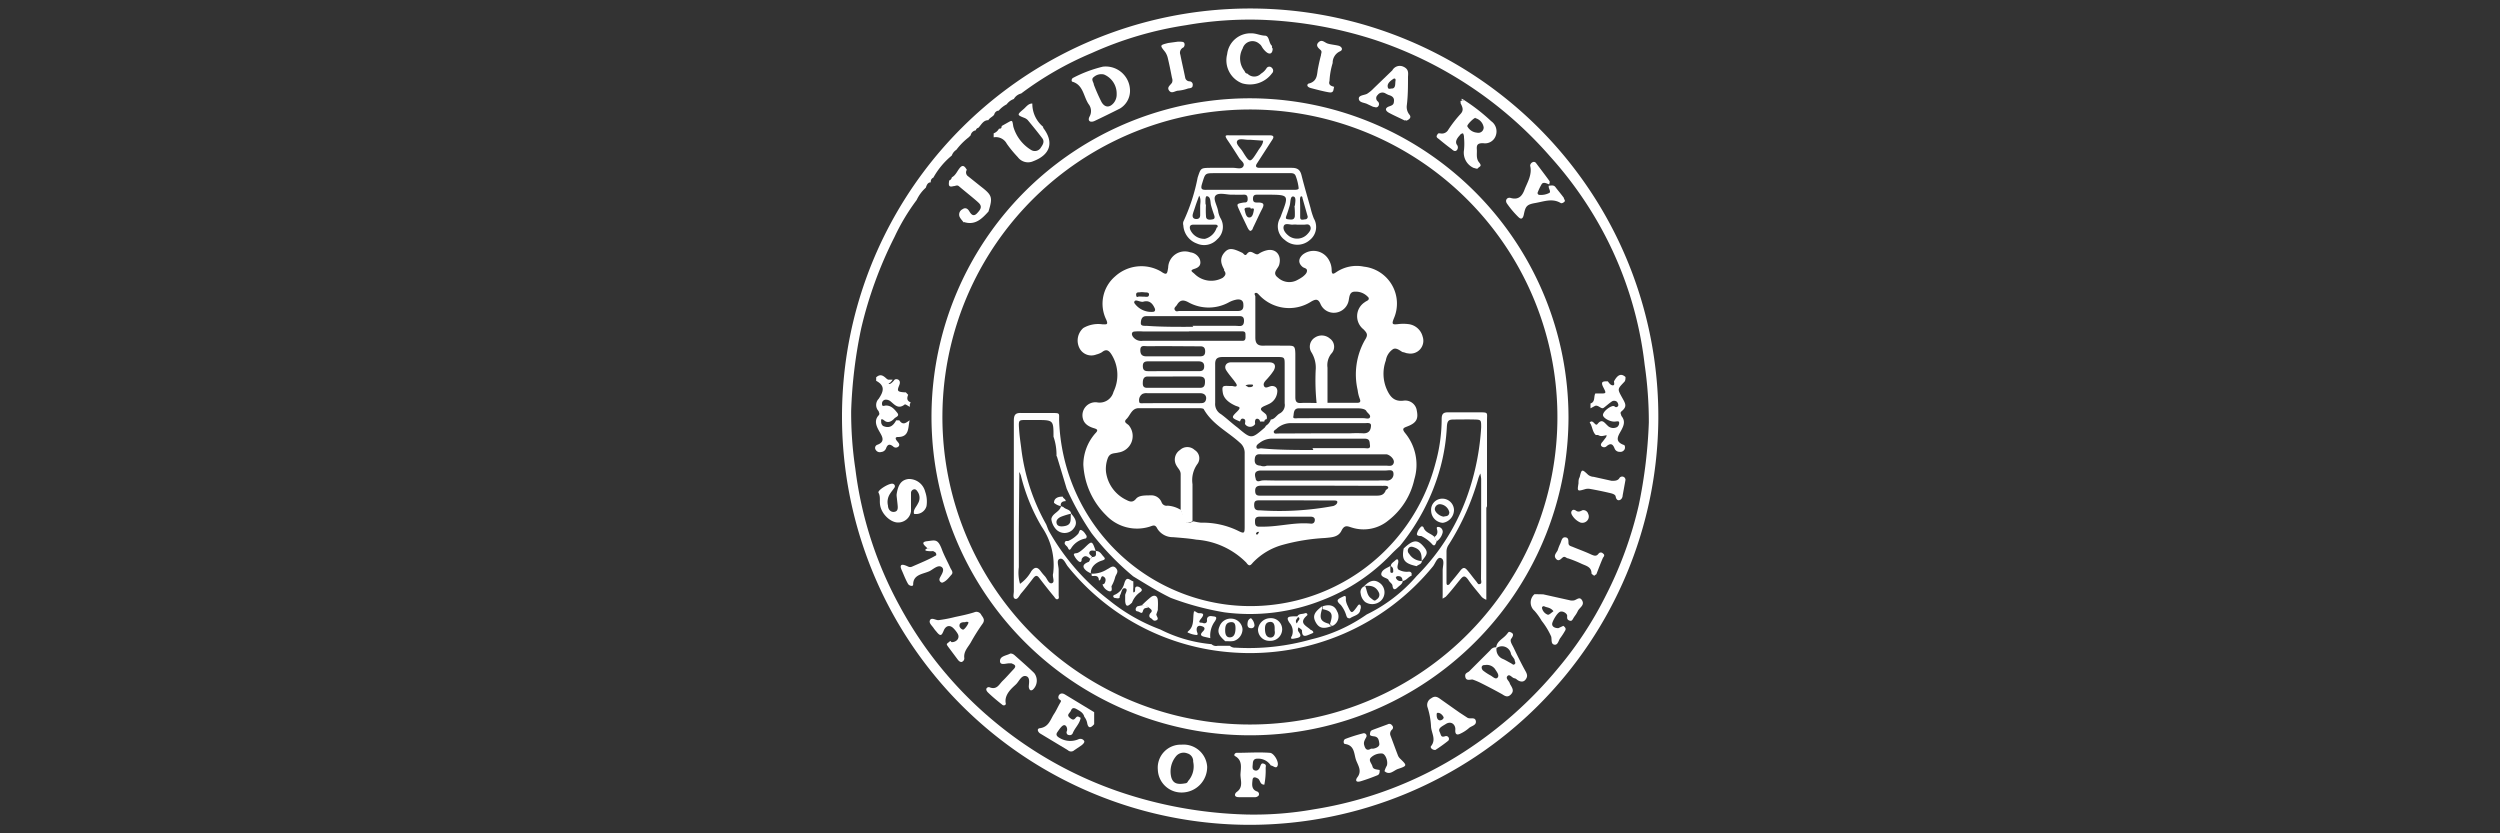 <svg id="Layer_1" data-name="Layer 1" xmlns="http://www.w3.org/2000/svg" viewBox="0 0 150 50"><rect x="0" y="0" width="150" height="50" fill="#333333" stroke="none"/><defs><style>.cls-1{fill:#fff;}</style></defs><path class="cls-1" d="M75,49.49A24.49,24.49,0,1,1,99.5,25.1,24.53,24.53,0,0,1,75,49.49ZM59.3,7.21h0c-.31,0-.42.28-.6.46a.19.19,0,0,0-.15.15.37.37,0,0,0-.31.3l-.12.12a4,4,0,0,0-.74.75.65.65,0,0,0-.27.34A4.65,4.65,0,0,0,56,10.66a.25.25,0,0,0-.15.28h0c-.19,0-.25.17-.3.32A2.28,2.28,0,0,0,55,12a12.55,12.55,0,0,0-1.33,2.22,24.49,24.49,0,0,0-2,5.49,28.38,28.38,0,0,0-.6,4.93,22.63,22.63,0,0,0,.25,3.48,23,23,0,0,0,2.67,8.26,23.52,23.52,0,0,0,5.61,6.86A23.78,23.78,0,0,0,67,47.45a25.75,25.75,0,0,0,7.76,1.42,20.51,20.51,0,0,0,4.07-.31,23.31,23.31,0,0,0,9-3.44,24.77,24.77,0,0,0,5.69-5.07,22,22,0,0,0,2.81-4.28,23.43,23.43,0,0,0,2-5.48,29.25,29.25,0,0,0,.6-4.93,23.73,23.73,0,0,0-.25-3.47,22.24,22.24,0,0,0-2.37-7.75A22.88,22.88,0,0,0,93,9.38a24,24,0,0,0-10.55-7,25,25,0,0,0-6.69-1.19,22,22,0,0,0-4.59.32,21.55,21.55,0,0,0-5.66,1.67,19.82,19.82,0,0,0-4.24,2.43.7.7,0,0,0-.44.33.91.91,0,0,0-.43.32,1.61,1.61,0,0,0-.48.38c-.11,0-.22.08-.26.21S59.39,7.05,59.3,7.21Z"/><path class="cls-1" d="M94.11,25.06A19.11,19.11,0,1,1,75.28,5.9,19.16,19.16,0,0,1,94.11,25.06Zm-.68.7a18.45,18.45,0,1,0-19.06,17.7A18.44,18.44,0,0,0,93.43,25.76Z"/><path class="cls-1" d="M89.77,38.9c0-.38.33-.53.55-.75s.16-.29.35-.2.1.24,0,.38.08.38.16.56c.22.46.45.93.7,1.38.12.21.13.34,0,.51s-.34.13-.51,0a.35.35,0,0,0-.13-.08c-.16,0-.3-.29-.44-.14s.1.29.14.45a.54.54,0,0,0,.07.13c.1.18.18.33,0,.52s-.33.13-.52,0c-.43-.24-.87-.47-1.31-.69a4,4,0,0,0-.48-.2c-.15,0-.38.1-.43-.15s.14-.25.24-.35l1.26-1.26a.4.4,0,0,1,.38-.17.61.61,0,0,0,.38.7c.16.07.3.16.45.24s.16.14.25.07,0-.16,0-.24-.17-.24-.22-.37A.55.55,0,0,0,89.77,38.9Zm-.7,1s-.17,0-.17.15a.27.27,0,0,0,.08.18,3,3,0,0,0,.44.29c.14.07.32.28.44.13s-.07-.36-.16-.51A.61.61,0,0,0,89.07,39.91Z"/><path class="cls-1" d="M87.84,6a11.14,11.14,0,0,1,1.63,1.27.75.75,0,0,1,.28.86.68.68,0,0,1-.77.46c-.32,0-.39.1-.37.37s-.06.55.14.79,0,.24-.06.33-.19,0-.26,0A1,1,0,0,1,87.84,9a3.75,3.75,0,0,0,0-.75A.45.45,0,0,0,87.78,8c-.06,0-.15.05-.18.1s-.35.33-.19.58a.25.25,0,0,1,0,.33c-.12.12-.24,0-.32-.07-.26-.19-.51-.39-.76-.6-.07-.05-.18-.11-.11-.23S86.29,8,86.4,8a.44.44,0,0,0,.5-.22,7.39,7.39,0,0,1,.73-.94c.23-.24.1-.44,0-.66a.17.17,0,0,0,0-.13h0A.24.24,0,0,0,87.84,6Zm.69,1.07c-.1,0-.53.42-.49.51a.72.72,0,0,0,.58.38.32.32,0,0,0,.4-.32A.68.68,0,0,0,88.53,7.09Z"/><path class="cls-1" d="M82.78,46.2c0,.12,0,.25-.12.31-.32.13-.64.25-1,.36s-.32-.1-.22-.23c.32-.41,0-.76-.1-1.11s-.09-.81-.63-.89c-.12,0-.12-.24,0-.3A9.32,9.32,0,0,1,81.79,44a.16.16,0,0,1,.19.22c-.08.16-.18.29-.13.48s.14.39.41.22c0,0,.1,0,.13,0s.4-.07.37-.3-.06-.41-.32-.44-.26-.07-.23-.22.13-.15.21-.19l.84-.31a.19.19,0,0,1,.26.06.17.17,0,0,1,0,.26.32.32,0,0,0-.1.33c.16.42.31.84.47,1.25a.62.62,0,0,0,.14.18c.4.39.41.41-.16.6-.25.09-.49.4-.8.13a1.36,1.36,0,0,1,.14-.33c.09-.27-.09-.72-.29-.73a.87.87,0,0,0-.67.25c-.16.17.06.35.1.53S82.59,46.16,82.78,46.2Z"/><path class="cls-1" d="M67.8,5.51a1.24,1.24,0,0,1-.6,1q-.77.39-1.53.75c-.25.11-.43,0-.3-.26a.67.67,0,0,0-.06-.76C65,5.76,65,5.12,64.37,4.91c-.1,0-.09-.17,0-.23A7.74,7.74,0,0,1,66.17,4,1.46,1.46,0,0,1,67.8,5.51ZM67,5.65a1.24,1.24,0,0,0-.76-1.18.68.68,0,0,0-.61.15c-.2.14,0,.32,0,.46.13.34.28.68.44,1s.45.45.75.1A.79.79,0,0,0,67,5.65Z"/><path class="cls-1" d="M54.59,24.25l0,.16c-.11-.05-.27-.18-.31-.14-.39.31-.61,0-.86-.2a.44.44,0,0,0-.27-.09.23.23,0,0,0-.23.24c0,.19.1.13.23.11.33,0,.51.22.68.43s-.08.25-.17.35-.34.33-.59.13-.2,0-.2.08a.3.3,0,0,0,.12.24c.37.16.6,0,.78-.34.06,0,.18,0,.19,0,.23.34.42.12.62,0-.11.42,0,1-.7,1-.2,0-.15.13-.06.24s.19.2.1.32a.23.23,0,0,1-.34,0c-.21-.16-.33-.12-.42.13a.34.34,0,0,1-.29.21.28.28,0,0,1-.32-.12.2.2,0,0,1,.08-.31c.52-.18.29-.52.15-.77s-.39-.65-.06-1c.09-.1,0-.18,0-.25a.53.53,0,0,1,0-.74c.28-.42.42-.78-.15-1.08,0,0,0-.14,0-.21.32-.29.51,0,.72.16h0c0,.09,0,.23.07.24s.22-.13.3-.24.44-.05.3.3-.14.41.31.44h.08l.14.15h0c-.08.19-.09.36.15.45h0Z"/><path class="cls-1" d="M97.53,22.62c0,.1,0,.2-.06.28-.41.43-.43.43-.19.87s.39.6,0,.92c-.1.09,0,.18,0,.26.25.3.16.56,0,.86s-.45.66.13.88c.09,0,.11.16.07.26a.29.29,0,0,1-.31.16.31.31,0,0,1-.29-.19c-.1-.26-.22-.36-.47-.16a.22.22,0,0,1-.33,0c-.06-.08,0-.18.08-.26l.22-.29,0-.06c.09,0,0,0,0-.05l-.63,0c-.22-.2-.2-.53-.37-.75.21-.23.33.27.47.09.27-.34.41-.08.58.07a.48.48,0,0,0,.6.11.3.3,0,0,0,.12-.25c0-.12-.1-.09-.21-.08-.29.05-.73-.19-.76-.37s.34-.51.6-.56c0,0,.08,0,.13.05s.19,0,.19-.11a.36.36,0,0,0-.08-.19.26.26,0,0,0-.34,0c-.16.11-.31.25-.46.36s-.33-.21-.53-.11l-.26.14,0-.16,0-.13h0c.3-.1.18-.41.29-.6H96c.38,0,.39,0,.2-.37s0-.36.27-.36c.08.11.17.24.3.24s.07-.15.07-.24h0C97,22.59,97.21,22.33,97.53,22.62Z"/><path class="cls-1" d="M64.84,43.07c-.06.36-.34.59-.47.91a.19.19,0,0,1-.24.12c-.1,0-.17-.12-.12-.23s0-.34-.14-.36-.31.25-.43.42,0,.27.14.35a1.24,1.24,0,0,0,1.14.07c.14-.05.25,0,.32.09s-.06.21-.15.28l-.43.29a.28.28,0,0,1-.39,0l-1.66-1c-.14-.09-.23-.3,0-.32.52-.08.61-.51.83-.85.12-.18.21-.38.32-.58s.15-.2,0-.3,0-.5.34-.29l1.75,1.06,0,.72c-.18.21-.35.3-.42-.07a.84.84,0,0,0-.17-.37c-.06-.24-.25-.34-.44-.45s-.29-.1-.36.07-.29.25-.08.43.27.12.37,0S64.71,43,64.84,43.07Z"/><path class="cls-1" d="M70.89,44.68A1.42,1.42,0,0,1,72.43,46a1.53,1.53,0,0,1-1.49,1.55,1.42,1.42,0,0,1-1.47-1.37A1.38,1.38,0,0,1,70.89,44.68ZM71.11,47a.18.18,0,0,0,.17-.13,1.32,1.32,0,0,0,.31-1.17.48.48,0,0,0-.36-.5.59.59,0,0,0-.68.19,1.43,1.43,0,0,0-.27,1.26C70.39,47,70.63,47.09,71.11,47Z"/><path class="cls-1" d="M84.28,7.23c-.3-.15-.62-.29-.92-.45s-.24-.32,0-.4.27-.14.28-.34-.14-.29-.32-.34a1.86,1.86,0,0,1-.2-.1.35.35,0,0,0-.46.1.25.25,0,0,0,0,.38.21.21,0,0,1,0,.33c-.09.07-.19,0-.27,0l-.34-.16c-.18-.1-.49-.08-.52-.31s.31-.22.49-.31a2.06,2.06,0,0,0,.4-.33l1.12-1.08A.51.51,0,0,1,84.2,4c.31.14.3.34.28.6,0,.57,0,1.14-.07,1.71a.74.74,0,0,0,.14.55c.17.19,0,.31-.16.38A.11.11,0,0,0,84.28,7.23Zm-.72-1.92c.19-.06.14-.29.17-.46s-.09-.15-.14-.11-.35.21-.33.44S83.4,5.3,83.56,5.31Z"/><path class="cls-1" d="M60.1,7.56l.32-.18c.34-.19.31-.19.38.22A2.42,2.42,0,0,0,61.87,9a.42.42,0,0,0,.59-.16c.12-.17.22-.35.08-.54-.28-.37-.58-.74-.88-1.1a.57.57,0,0,0-.18-.12c-.46-.18-.47-.19-.08-.52.17-.14.29-.35.54-.35a1.79,1.79,0,0,0,.65,1.4s0,0,0,.06c.66.86.44,1.61-.59,2a.76.76,0,0,1-.93-.24,7.19,7.19,0,0,1-.66-.8.74.74,0,0,0-.79-.39L59.62,8h0a.59.59,0,0,0,.32-.28h0c.09,0,.15,0,.16-.14Z"/><path class="cls-1" d="M53.8,29.78a.68.68,0,0,1,0-.14c.09-.59.3-.85.71-.9a1,1,0,0,1,1,.76,1.76,1.76,0,0,1,.08.87.65.65,0,0,1-.75.46c-.06-.25.14-.41.23-.61a.65.65,0,0,0,0-.7c-.06-.09-.12-.18-.23-.16a.22.22,0,0,0-.18.21c0,.37,0,.74,0,1.11a.78.78,0,0,1-.78.67c-.38,0-.82-.36-1-.79s0-.68-.17-1c-.08-.14.68-.61.87-.53a.15.15,0,0,1,.08.24c-.08.12-.18.23-.26.36a.89.89,0,0,0-.12.71c0,.21.15.41.39.37s.2-.28.18-.48Z"/><path class="cls-1" d="M86.12,45c-.21,0-.32-.16-.26-.23.34-.41,0-.82,0-1.22a4.46,4.46,0,0,0-.2-1.09.45.45,0,0,1,.21-.56c.24-.18.4-.07.59.07l1.09.77.49.32c.16.11.46-.07.51.2s-.28.29-.43.44a2.14,2.14,0,0,1-.5.32c-.24.12-.32,0-.3-.24s-.18-.53-.52-.37l-.25.15c-.13.09-.26.18-.17.36s.06.35.34.25a.17.17,0,0,1,.18.27A9,9,0,0,1,86.12,45Zm.5-1.93c0-.09-.15-.26-.27-.29s-.15,0-.15.09,0,.32.18.35A.24.24,0,0,0,86.62,43.07Z"/><path class="cls-1" d="M76.36,2.91c0,.31-.18.41-.43.17s-.2-.33-.37-.45a.61.61,0,0,0-1,.28,1.21,1.21,0,0,0,.12,1.36.19.19,0,0,0,.17.15h0a.56.56,0,0,0,.81,0A1,1,0,0,0,76,4.08a.2.2,0,0,1,.32,0,.22.22,0,0,1,0,.32A1.65,1.65,0,0,1,74.53,5a1.48,1.48,0,0,1-.9-1.75A1.41,1.41,0,0,1,75.1,2c.27,0,.52.13.8.14s.21.46.43.62A.12.12,0,0,0,76.36,2.91Z"/><path class="cls-1" d="M92.93,11.14c.14,0,.29-.06.4.09s.34.42.5.64c0,.06.08.15.06.2s-.17.16-.25.11c-.5-.3-1-.09-1.52,0s-.59.2-.69.69c-.05.24-.15.33-.33.15a5.6,5.6,0,0,1-.67-.79c-.16-.21,0-.42.22-.35.5.14.7-.17.83-.52s.47-.88.33-1.41c0-.1.06-.18.15-.22a.16.16,0,0,1,.2.05c.27.36.54.71.8,1.07.05.07,0,.14,0,.2s-.33-.2-.46,0a3.22,3.22,0,0,0-.25.53.15.15,0,0,0,.08.11,1.1,1.1,0,0,0,.64-.12C93.07,11.47,92.88,11.28,92.93,11.14Z"/><path class="cls-1" d="M57.1,38.53c.3,0,.5-.25.37-.49a1.56,1.56,0,0,0-.27-.35c-.21-.21-.45-.15-.57.13s-.18.42-.45.07a2.09,2.09,0,0,1-.14-.17c-.1-.17-.33-.33-.24-.51s.34,0,.5,0a8,8,0,0,0,1-.19c.38-.08.77-.16,1.15-.28a.32.32,0,0,1,.43.16c.11.16.24.3.07.53a11.92,11.92,0,0,0-.71,1.13c-.17.29-.44.54-.38.94a.23.23,0,0,1-.17.22c-.1,0-.17-.07-.23-.15s-.35-.47-.53-.71-.14-.21,0-.33S57,38.47,57.1,38.53Zm.68-.75c.1,0,.37-.39.32-.45a.21.21,0,0,0-.19,0c-.13,0-.37,0-.34.25A.31.31,0,0,0,57.78,37.78Z"/><path class="cls-1" d="M92.59,35.66l1.66.37h.14c.19,0,.38-.29.54,0s-.16.42-.26.63-.15.25-.23.37-.11.26-.26.21-.16-.13-.15-.28-.25-.31-.41-.26-.38.4-.47.64.12.35.35.35l.3-.14c.1.08.19.16.1.3a4,4,0,0,1-.28.43c-.11.14-.14.44-.36.4s-.14-.32-.19-.49a4.29,4.29,0,0,0-.57-.94,3.64,3.64,0,0,0-.43-.6.66.66,0,0,1,0-1Zm.61,1c-.19-.23-.4-.2-.54-.28a.1.1,0,0,0-.14.1.54.54,0,0,0,.34.4C92.94,36.91,93.06,36.78,93.2,36.68Z"/><path class="cls-1" d="M75.86,47.08c-.28,0-.23-.28-.39-.37s-.3-.12-.32.1-.09.56.28.68a.17.17,0,0,1,.09.24.29.29,0,0,1-.19.1c-.34,0-.69,0-1,0s-.26-.21-.13-.31c.43-.3.21-.73.23-1.09s.13-.81-.32-1.06c-.12-.06,0-.2.08-.2.67,0,1.34-.05,2,0,.23,0,.55.52.47.76s-.27,0-.41,0a.9.9,0,0,0-.81-.41c-.19,0-.26.11-.27.28s-.06.34.08.41.28,0,.35-.19.1-.25.25-.19.09.16.09.26A4.42,4.42,0,0,1,75.86,47.08Z"/><path class="cls-1" d="M57.83,13.36c-.07-.1-.16-.19-.22-.29a.35.35,0,0,1,.13-.51c.18-.13.32-.05.42.12s.24.35.46.12.33-.41.1-.63-.79-.66-1.19-1c-.11-.09-.21,0-.33,0-.34.1-.27-.15-.25-.34a.24.24,0,0,0,.16-.19c.25-.13.33-.41.51-.6s.3,0,.39.15a.28.28,0,0,0,.08.39l.75.6c.7.54.73.66.47,1.51-.4.44-.8.85-1.48.63Z"/><path class="cls-1" d="M60.62,39.21c.16,0,.24.09.33.17.37.33.74.65,1.1,1a.74.74,0,0,1-.08,1c-.14.1-.22,0-.24-.15s.12-.58-.16-.66-.42.3-.6.48-.75.6-.62,1.17c0,.1-.14.14-.22.06-.29-.23-.58-.47-.84-.72s0-.37.09-.32c.44.17.57-.19.78-.39s.44-.47.66-.7,0-.29-.13-.35h-.15c-.19,0-.55.15-.54-.15S60.4,39.34,60.62,39.21Z"/><path class="cls-1" d="M55.64,32.89c-.16-.16-.45-.37,0-.42s.62-.16.86.46c.14.39.35.76.52,1.14.06.13.2.27.07.41s-.31.41-.56.48c-.07,0-.21-.1-.15-.26s.34-.5.13-.67-.5.11-.72.23c-.39.19-1,.19-1,.81,0,.14-.21.08-.28,0s-.23-.44-.32-.66-.19-.38-.13-.48.29,0,.44.07a.28.28,0,0,0,.22,0c.47-.21,1-.42,1.41-.66.08,0,.06-.18-.06-.23S55.81,32.89,55.64,32.89Z"/><path class="cls-1" d="M80.05,5.21c-.06.16,0,.38-.31.33s-.72-.16-1.07-.25S78.44,5,78.58,5c.48-.16.43-.55.5-.9s.11-.53.18-.79c0-.1.07-.19,0-.28s-.37-.26-.16-.48.37,0,.55.06.44.08.65.13.31.25.1.34a.75.75,0,0,0-.44.7,4.37,4.37,0,0,0-.19,1.08C79.69,5.1,79.87,5.16,80.05,5.21Z"/><path class="cls-1" d="M70.67,2.5c.25,0,.35,0,.39.09s0,.22-.06.26a.34.34,0,0,0-.18.43c.09.46.2.92.29,1.37a.27.27,0,0,0,.25.23.2.2,0,0,1,.2.25c0,.16-.17.16-.28.18a2.42,2.42,0,0,1-.58.13c-.19,0-.39.21-.55,0s.08-.33.17-.48a.38.38,0,0,0,0-.28c-.08-.41-.16-.82-.26-1.23a1.09,1.09,0,0,0-.15-.33c-.33-.41-.33-.41.18-.54Z"/><path class="cls-1" d="M95.65,34.55c-.06-.06-.16-.1-.16-.15,0-.39-.33-.45-.59-.57a7.38,7.38,0,0,0-.82-.33c-.09,0-.16-.12-.27-.08s-.26.32-.44.12,0-.35.09-.52a2.9,2.9,0,0,1,.16-.41c.07-.15.09-.39.3-.37s.18.2.19.36.16.17.27.22c.36.15.73.28,1.09.45.17.07.31.14.45-.06a.17.17,0,0,1,.26,0c.11.07.08.16,0,.25-.14.32-.26.64-.4,1C95.79,34.45,95.71,34.49,95.65,34.55Z"/><path class="cls-1" d="M97.53,28.79l-.17.93c0,.12-.07.26-.2.29s-.2-.09-.22-.22-.22-.18-.35-.21c-.38-.09-.77-.17-1.16-.24a.71.71,0,0,0-.29,0c-.51.15-.51.15-.43-.34,0-.13,0-.25.07-.37.12-.49.13-.5.51-.14a.58.58,0,0,0,.33.12l1.08.24c.18,0,.34,0,.45-.14a.2.2,0,0,1,.31-.07A.22.22,0,0,1,97.53,28.79Z"/><path class="cls-1" d="M94.59,30.66c.15.08.25,0,.37-.05a.3.3,0,0,1,.33.22.36.36,0,0,1-.06.41.39.39,0,0,1-.41.11,1.08,1.08,0,0,1-.45-.37c-.07-.1-.14-.22-.06-.33S94.51,30.6,94.59,30.66Z"/><path class="cls-1" d="M95.77,26l.63,0c.1,0,.14.09,0,.05l0,.06C96.19,26.14,96,26.26,95.77,26Z"/><path class="cls-1" d="M55.64,32.89c.17,0,.33,0,.44.16a1.34,1.34,0,0,1-.49,0C55.42,33,55.59,32.94,55.64,32.89Z"/><path class="cls-1" d="M53.56,22.78c-.08.11-.17.24-.3.24s-.07-.15-.07-.24Z"/><path class="cls-1" d="M87.71,6.06a.17.17,0,0,1,0,.13l-.08-.09Z"/><path class="cls-1" d="M87.84,6a.24.24,0,0,1-.14.05l0-.13Z"/><path class="cls-1" d="M65,27.87A2.87,2.87,0,0,1,65.72,26c.2-.2.11-.25-.09-.31s-.56-.2-.65-.55a.78.78,0,0,1,.83-1,.86.86,0,0,0,1-.63,2.32,2.32,0,0,0-.1-2.21c-.14-.23-.3-.41-.59-.17a1.16,1.16,0,0,1-.34.14.8.8,0,0,1-1-.36A1,1,0,0,1,65,19.68a1.78,1.78,0,0,1,1.15-.22c.22,0,.37.05.22-.29a2.16,2.16,0,0,1,.53-2.58,2.34,2.34,0,0,1,2.76-.3c.37.26.37.12.43-.23a1,1,0,0,1,1.33-.92.71.71,0,0,1,.57.42c.09.29,0,.47-.32.57s-.14.17,0,.3a1.42,1.42,0,0,0,1.69.24c.15-.12.24-.25.09-.43a.16.16,0,0,1,0-.07c-.18-.32-.29-.65,0-1s.56-.25,1.09,0c.09.05.16.23.28.06.25-.33.49.15.7,0A1.44,1.44,0,0,1,76.1,15c.51-.06.8.37.65.89-.07.25-.46.48-.07.77a1,1,0,0,0,1.18.13,2.32,2.32,0,0,0,.31-.19c.12-.1.25-.21.25-.36s-.17-.15-.26-.22c-.28-.23-.26-.5,0-.74a1.05,1.05,0,0,1,1.59.35,1.21,1.21,0,0,1,.15.57c0,.33.14.22.29.12A2.18,2.18,0,0,1,81.84,16a2.23,2.23,0,0,1,1.79,3.11c-.14.35-.08.37.23.34a2.52,2.52,0,0,1,.67,0,1,1,0,0,1,.83.75.77.77,0,0,1-.89,1c-.1,0-.19-.06-.29-.07s-.37-.31-.6-.18a1,1,0,0,0-.43.68,2.33,2.33,0,0,0,.06,1.74c.19.42.43.74,1,.67a.7.7,0,0,1,.8.61c.09.45,0,.71-.53.92-.24.1-.42.12-.15.44a3,3,0,0,1,.53,2.75,4.27,4.27,0,0,1-1.55,2.46,2.33,2.33,0,0,1-2.18.44c-.25-.07-.45-.21-.64.18s-.58.4-1,.44a11.86,11.86,0,0,0-2.49.4,3.89,3.89,0,0,0-1.83,1.08c-.13.16-.22.25-.39,0a4.69,4.69,0,0,0-3-1.38c-.46-.08-.93-.11-1.4-.15a1.08,1.08,0,0,1-.94-.51c-.13-.27-.25-.19-.46-.12a2.55,2.55,0,0,1-2.6-.67A4.6,4.6,0,0,1,65,27.87Zm10.34.88c.09.21.24.1.38.08s.49,0,.74,0h6.26a3.38,3.38,0,0,1,.45,0,.38.38,0,0,0,.44-.39c0-.31-.28-.21-.46-.21H75.64C75.24,28.25,75.27,28.48,75.35,28.75Zm.29-.81a.5.5,0,0,0,.38,0h7.16c.16,0,.37.07.45-.15s-.21-.49-.42-.53H75.75c-.19,0-.42-.06-.46.24S75.35,27.93,75.64,27.94Zm.61-2.77c.24,0,.35-.26.54-.36a.57.57,0,0,0,.3-.61c0-.77,0-1.53,0-2.3,0-.47,0-.48-.5-.48-1.07,0-2.13,0-3.2,0-.35,0-.48.1-.47.46,0,.77,0,1.54,0,2.3a.7.7,0,0,0,.35.67c.34.25.64.54,1,.81.82.69.82.69,1.62,0a1.25,1.25,0,0,0,.08-.12A.68.68,0,0,0,76.25,25.17Zm3.38-1,1.79,0c.2,0,.25-.06.17-.26a2.15,2.15,0,0,1-.12-.5,4.19,4.19,0,0,1,.43-3c.21-.32.14-.42-.08-.65a1,1,0,0,1,.08-1.63c.06-.05.13-.07.19-.12a.12.12,0,0,0,0-.19,1,1,0,0,0-.79-.32c-.29,0-.32.24-.36.48a.91.91,0,0,1-.79.78.87.87,0,0,1-.91-.52c-.14-.33-.3-.29-.55-.15a2.45,2.45,0,0,1-3.12-.38c-.07-.07-.14-.17-.24-.13s0,.14,0,.21c0,.82,0,1.64,0,2.46,0,.35.13.5.48.49s1,0,1.42,0,.49,0,.5.49v2.6c0,.25.07.37.34.35s.64,0,1,0Zm-8.79,6.38a2.87,2.87,0,0,1,.22.55c.1.39.32.28.56.18a3.39,3.39,0,0,0,.44.08,4.89,4.89,0,0,1,2.22.48c.38.19.41.17.41-.24,0-1.47,0-2.93,0-4.4a.78.78,0,0,0-.29-.64c-.72-.66-1.64-1.09-2.16-2,0-.05-.17-.07-.27-.07H68.33c-.43,0-.51.43-.74.65s.09.28.17.42a1,1,0,0,1-.65,1.59c-.25.07-.52,0-.65.36a1.84,1.84,0,0,0-.1.8A2.17,2.17,0,0,0,67.59,30c.21.11.38.16.57-.07s.58-.2.9-.21a.66.66,0,0,1,.64.43.32.32,0,0,0,.36.19A1.71,1.71,0,0,1,70.84,30.59Zm8.48-1.41H75.68c-.24,0-.38.06-.37.33s.16.27.35.27h6.85c.27,0,.49,0,.62-.28,0-.09.2-.13.16-.23s-.21-.08-.32-.08Zm-8-9.25H68.61a3,3,0,0,0-.52,0c-.16,0-.24.13-.11.32a.61.61,0,0,0,.57.24h6c.21,0,.18-.19.18-.33s0-.24-.2-.24H71.36Zm7.44,7c1,0,2.08,0,3.12,0,.13,0,.36.07.33-.16s0-.41-.33-.41H76.34a1.2,1.2,0,0,0-.76.25c-.1.07-.22.15-.19.28s.18.05.28.05C76.71,27,77.75,27,78.8,27Zm-7.2-7.34h0c.87,0,1.73,0,2.6,0,.2,0,.47.1.49-.27s-.23-.31-.45-.31c-1.73,0-3.47,0-5.21,0h-.22c-.27,0-.31.26-.31.43s.21.15.34.15C69.76,19.62,70.68,19.61,71.6,19.61Zm7.61,6.45H81a7.48,7.48,0,0,1,.82,0c.36,0,.43-.25.44-.46s-.25-.15-.4-.15c-1.44,0-2.88,0-4.32,0a1.27,1.27,0,0,0-.94.33c-.07.07-.2.11-.17.22s.16.07.25.07Zm-8.79-3.41H68.87c-.23,0-.29.14-.3.33s0,.35.26.35H72c.28,0,.3-.18.3-.4s-.14-.28-.34-.28Zm7.4,7.43h0c-.72,0-1.44,0-2.16,0-.22,0-.36,0-.36.27s.1.34.35.33a17.55,17.55,0,0,0,4.4-.26c.14-.05.24-.14.24-.24s-.15-.09-.25-.09Zm2.11-4.93h1.93c.14,0,.34.08.39-.06s-.15-.24-.22-.37-.34-.16-.53-.16H77.93c-.34,0-.29.33-.33.49s.2.1.32.1Zm-9.7-.9H72c.14,0,.29,0,.35-.18s0-.41-.34-.42H68.83a.54.54,0,0,0-.29.05.45.45,0,0,0-.19.45c0,.15.2.1.31.1Zm.13-3.42H68.8c-.15,0-.37-.07-.38.21s.1.41.39.4H72c.21,0,.31-.07.31-.3s-.11-.31-.32-.3Zm.09,1.5h0c.49,0,1,0,1.48,0,.17,0,.35,0,.37-.24s-.09-.35-.35-.35q-1.52,0-3,0c-.21,0-.33.05-.33.28s.09.31.31.31Zm2-3.61h1.86c.33,0,.36-.18.34-.43s-.23-.29-.43-.25a1.62,1.62,0,0,0-.42.15,2.51,2.51,0,0,1-2.46,0c-.3-.16-.5-.13-.67.16-.06.1-.21.18-.13.31s.18.06.27.06ZM77.15,31H75.58c-.18,0-.28.06-.28.25s0,.36.26.35h.22c1,0,1.92-.28,2.89-.18.15,0,.22-.09.22-.23s-.12-.19-.25-.19ZM68.57,18.11c-.16,0-.28-.07-.4-.08a.11.11,0,0,0-.11.15,1.23,1.23,0,0,0,1.12.53c.11,0,.16-.1.1-.22C69.13,18.15,68.91,18,68.57,18.11Zm0-.31h.07c.11,0,.28.06.3-.11s-.17-.14-.28-.15a.93.93,0,0,0-.29,0c-.1,0-.22,0-.2.17s.1.09.17.08Zm7,14.12a.36.36,0,0,0-.14,0s-.07.06-.07.1.07.1.13,0A1,1,0,0,0,75.54,31.92Z"/><path class="cls-1" d="M89.18,30.47c0,1.75,0,3.49,0,5.23,0,.1,0,.26,0,.28s-.2-.08-.28-.17c-.26-.33-.55-.65-.79-1s-.34-.23-.53,0-.55.7-.84,1c0,0-.12.07-.18.11a1.55,1.55,0,0,1,0-.21c0-.49,0-1,0-1.49,0-.25.14-.62-.09-.73s-.34.3-.49.49A14.18,14.18,0,0,1,74,39.15,13.93,13.93,0,0,1,64.08,34c-.15-.18-.26-.54-.49-.47s-.06.44-.07.68c0,.49,0,1,0,1.49,0,.09.05.21-.06.25s-.17-.1-.23-.17c-.3-.36-.59-.73-.88-1.11-.13-.17-.22-.14-.34,0-.24.31-.48.63-.74.93-.11.13-.2.38-.36.33s-.08-.3-.08-.45c0-2.46,0-4.93,0-7.39,0-.94,0-1.89,0-2.83,0-.34.07-.5.45-.48.6,0,1.2,0,1.79,0s.46,0,.48.5a11.53,11.53,0,0,0,10.08,11,11.47,11.47,0,0,0,12.5-8.49,9.91,9.91,0,0,0,.37-2.65c0-.33.12-.41.43-.4.6,0,1.19,0,1.79,0s.5,0,.5.49v5.14ZM63.39,27.38a3.35,3.35,0,0,0-.18-1.18c0-1,0-1-1.06-1-.2,0-.39,0-.59,0-.42,0-.45,0-.42.48s.08.79.13,1.18a12.28,12.28,0,0,0,1.5,4.6c.06.14.1.28.17.41A13.69,13.69,0,0,0,66.53,36a10.93,10.93,0,0,0,3.09,1.77,8.47,8.47,0,0,0,3.07.88.4.4,0,0,0,.36.1l.74,0a.47.47,0,0,0,.34.11,13.7,13.7,0,0,0,4.55-.5A9.65,9.65,0,0,0,82,36.87h0a9.34,9.34,0,0,0,3-2.31,12.9,12.9,0,0,0,3.15-5.14,14.78,14.78,0,0,0,.72-3.78c0-.45,0-.46-.43-.47s-.74,0-1.11,0-.5,0-.52.47a11.64,11.64,0,0,1-.39,2.42A12.75,12.75,0,0,1,84,32.75c-.18.17-.36.33-.53.51A11.34,11.34,0,0,1,79.36,36a11.75,11.75,0,0,1-5.9.74,17,17,0,0,1-3.22-.87c-.78-.38-1.51-.84-2.25-1.29A16.62,16.62,0,0,1,65.5,32,17.33,17.33,0,0,1,64,29.32h0l-.59-1.95Zm25.48,4.4h0V28.73a3.06,3.06,0,0,0-.05-.32,2,2,0,0,0-.11.26,15,15,0,0,1-1.78,4,.72.72,0,0,0-.14.41c0,.62,0,1.24,0,1.86,0,.06,0,.16.08.16A.17.17,0,0,0,87,35c.2-.24.41-.49.61-.75s.3-.19.46,0,.3.39.46.58.14.25.27.21.06-.2.06-.31C88.87,33.77,88.87,32.77,88.87,31.78Zm-27.74-.06v1.12c0,.39,0,.79,0,1.19a2.48,2.48,0,0,0,.07,1,2.25,2.25,0,0,0,.68-.76c.21-.28.38-.25.56,0a3.36,3.36,0,0,0,.24.29c.15.15.24.5.44.43s0-.38.07-.59a4.06,4.06,0,0,0-.69-2.8,11.33,11.33,0,0,1-1.25-3.08,1.76,1.76,0,0,0-.09-.2,1.55,1.55,0,0,0,0,.21Z"/><path class="cls-1" d="M75,8.12h1.19c.2,0,.28.07.15.26l-.93,1.44c-.12.19,0,.25.16.25.64,0,1.29,0,1.93,0,.38,0,.52.14.6.48.16.64.35,1.28.53,1.92a4.34,4.34,0,0,0,.2.64,1,1,0,0,1-.24,1.29,1.13,1.13,0,0,1-1.5,0,1,1,0,0,1-.29-1.31,1.19,1.19,0,0,0,.08-.2c.46-1.2.46-1.2-.81-1.21h-.59c-.16,0-.29,0-.3.22s.09.26.27.25c.36,0,.44.08.27.4s-.36.76-.55,1.14c0,.06-.07.14-.13.16s-.14-.1-.18-.18c-.17-.36-.35-.72-.51-1.08s-.17-.36.27-.44c.13,0,.24,0,.24-.2s-.06-.28-.25-.27-.5,0-.75,0-.76-.15-.93.06.13.62.17,1a1.48,1.48,0,0,0,.13.35,1,1,0,0,1-.2,1.27,1.06,1.06,0,0,1-1.22.25A1.23,1.23,0,0,1,71,13.52a.41.41,0,0,1,0-.22,11.25,11.25,0,0,0,.86-2.65c.19-.56.17-.57.74-.58H74c.2,0,.49.11.6-.09s-.15-.34-.25-.5c-.23-.36-.45-.71-.69-1.06s-.09-.3.16-.3S74.61,8.12,75,8.12Zm0,3.27h2.61c.12,0,.32,0,.31-.1a2.94,2.94,0,0,0-.17-.71c-.07-.22-.26-.19-.44-.19h-4.4c-.62,0-.59,0-.78.61-.1.32-.06.4.26.39Zm.06-3h-.14c-.24,0-.59-.11-.69.07s.2.42.32.62c.45.72.45.72.91,0,.12-.21.31-.38.33-.64Zm-2,5.23c0-.09,0-.14-.16-.14H71.6c-.21,0-.24.13-.19.29a.92.92,0,0,0,.89.56A1,1,0,0,0,73,13.66Zm4.78-.14a1.5,1.5,0,0,0-.3,0c-.17,0-.46-.12-.52.1s.14.46.36.61a.84.84,0,0,0,1.08-.16c.12-.13.24-.29.15-.46s-.26-.08-.4-.09Zm-.14-1.16c0-.14.1-.5-.1-.53s-.16.35-.22.55-.11.37-.18.56-.08.24.1.26.36.05.39-.19A4.51,4.51,0,0,0,77.67,12.36Zm-5.34-.07a5.3,5.3,0,0,0,0,.72c0,.25.24.22.4.19s.12-.17.08-.28-.13-.38-.18-.57,0-.52-.26-.54C72.29,11.81,72.34,12.21,72.33,12.29Zm5.65.12h0c0,.22,0,.44,0,.66s.18.14.3.13a.15.15,0,0,0,.14-.21l-.3-1.06s0-.11-.07-.11S78,11.91,78,12Zm-6,0c0-.17.07-.41-.06-.63-.08.22-.17.45-.24.67s-.1.28-.14.43,0,.29.19.3.26-.1.25-.27Zm3,.08c-.21,0-.37,0-.33.15s.08.45.28.45.24-.28.27-.44S75.1,12.52,75.05,12.52Z"/><path class="cls-1" d="M70.84,30.59c0-.71,0-1.43,0-2.14,0-.23-.17-.35-.26-.53a.69.69,0,0,1,.22-.92.64.64,0,0,1,.88,0,.58.58,0,0,1,.15.86,1.65,1.65,0,0,0-.28,1.19l0,2.23c-.24.1-.46.21-.56-.18A2.87,2.87,0,0,0,70.84,30.59Z"/><path class="cls-1" d="M79,24.22a13.5,13.5,0,0,1-.06-2,1.75,1.75,0,0,0-.24-1.06.64.64,0,0,1,.2-.91.74.74,0,0,1,.89.06.6.6,0,0,1,.08.92,1.11,1.11,0,0,0-.22.83c0,.72,0,1.44,0,2.16Z"/><path class="cls-1" d="M76,25.15a.14.14,0,0,0-.14.14H75.6c0-.1-.11-.19-.21-.16s-.1.2-.08.31a.36.36,0,0,1-.61,0c0-.11.07-.26-.08-.31s-.18.06-.22.16c-.51-.21-.54-.24-.2-.57s.11-.29-.1-.39-.66-.33-.73-.76,0-.43.39-.41l.15,0c.09,0,.22.07.28,0s-.07-.21-.13-.3-.35-.42-.49-.65,0-.47.29-.47c.76,0,1.53,0,2.29,0,.33,0,.43.19.28.48a3.15,3.15,0,0,1-.31.41c-.13.17-.37.33-.28.53s.31,0,.48,0,.31.09.32.29a.88.88,0,0,1-.55.81c-.15.08-.39.14-.43.26s.21.23.31.36A.36.36,0,0,1,76,25.15Zm-1.09-1.92c.1,0,.22,0,.26-.07s0-.09-.11-.09-.23,0-.33.06Z"/><path class="cls-1" d="M84.7,34.41a.5.5,0,0,0,0,.13c-.21.07-.32.3-.55.32,0-.22-.11-.31-.31-.29a.14.14,0,0,0-.09.08.29.29,0,0,0,.34.21h.07c0,.18-.19.27-.31.39s-.26.19-.3-.1c0-.13-.19-.22-.24-.35s-.48-.15-.43-.39.34-.33.54-.45c0,.09,0,.18,0,.27s0,.15.1.14.07-.11.07-.18a.24.24,0,0,0-.14-.22c0-.17.16-.24.26-.34s.18-.1.19.05-.12.35,0,.49a1,1,0,0,0,.63.13C84.57,34.3,84.66,34.3,84.7,34.41Z"/><path class="cls-1" d="M72.62,38.29l-.35-.08c-.23-.05-.28-.14-.1-.32s.1-.28-.1-.33-.28.07-.27.24.13.27,0,.3a1.38,1.38,0,0,1-.49-.13c-.07,0-.07-.06,0-.11.37-.32.24-.78.33-1.18l.07,0h0a.66.66,0,0,0,.2.11c.2,0,.42,0,.16.32s0,.22.11.27.26,0,.24-.17.1-.27.29-.24.37,0,.19.3A1.43,1.43,0,0,0,72.62,38.29Z"/><path class="cls-1" d="M77.83,37c.09-.2.3-.14.45-.2s.2.09.14.13c-.55.47,0,.63.23.87.06,0,.15.09.15.14s-.13.08-.21.12c-.24.1-.47.21-.47-.22,0-.07-.13-.13-.2-.2a.22.22,0,0,0,0,.27c.25.33,0,.35-.24.4s-.26,0-.16-.17a.77.77,0,0,0-.14-.76c-.28-.4,0-.38.22-.4h.29c0,.11-.17.18-.13.33s.06.08.1,0S78.09,37.09,77.83,37Z"/><path class="cls-1" d="M73.66,38.47l-.15,0c-.25-.24-.53-.46-.34-.88a.71.71,0,0,1,.75-.47.69.69,0,0,1,.63.62.74.74,0,0,1-.53.72A1.42,1.42,0,0,1,73.66,38.47Zm.47-.73c0-.2,0-.44-.29-.41s-.33.25-.33.5.08.43.31.41S74.12,38,74.13,37.74Z"/><path class="cls-1" d="M85.31,33.66c0,.2-.21.21-.31.31-.74-.16-.91-.38-.78-1.06.55-.52.81-.55,1.16-.16s.26.5-.08.92c0-.35,0-.66-.43-.82-.13-.05-.22-.07-.32,0a.26.26,0,0,0,0,.38A.91.91,0,0,0,85.31,33.66Z"/><path class="cls-1" d="M76.2,38.45a.68.68,0,0,1-.72-.68.75.75,0,0,1,.75-.68.67.67,0,0,1,.7.69A.7.7,0,0,1,76.2,38.45Zm.28-.76c0-.24-.08-.41-.32-.37s-.27.25-.26.47.07.43.29.46.34-.17.29-.41Z"/><path class="cls-1" d="M81.86,35.16c.36-.37.67-.41,1-.12a.7.7,0,0,1,0,1,.77.77,0,0,1-.95.08.8.8,0,0,1-.27-.51.37.37,0,0,1,.27-.45c.11.24.1.54.33.72s.23.2.38.07a.31.31,0,0,0,.11-.4C82.54,35.15,82.22,35.12,81.86,35.16Z"/><path class="cls-1" d="M81,37.1c-.18,0-.18-.07-.22-.16a1.85,1.85,0,0,0-.33-.64c-.25-.22-.26-.31,0-.44s.32-.18.3.15a1.12,1.12,0,0,0,.11.34c.22.48.24.49.55.07.06-.08.11-.2.21-.12a.31.31,0,0,1,0,.27C81.59,36.92,81.22,36.93,81,37.1Z"/><path class="cls-1" d="M79.94,37.55c-.53.21-.8.15-1-.22s-.08-.6.38-.95l0,.17c-.17.56-.09.74.43.88A.18.18,0,0,0,79.94,37.55Z"/><path class="cls-1" d="M79.35,36.55l0-.17c.36-.12.71-.1.87.29a.62.62,0,0,1-.26.88.18.18,0,0,1-.16-.12C80,36.84,79.92,36.66,79.35,36.55Z"/><path class="cls-1" d="M75.06,37.09a.65.65,0,0,1,.21.44.18.18,0,0,1-.21.16c-.24,0-.23-.22-.19-.4A.29.29,0,0,1,75.06,37.09Z"/><polygon class="cls-1" points="71.63 36.65 71.65 36.66 71.62 36.63 71.65 36.63 71.63 36.65"/><path class="cls-1" d="M85.87,30.67a.67.67,0,0,1,.64-.75.7.7,0,0,1,.73.68.79.79,0,0,1-.67.77A.74.74,0,0,1,85.87,30.67Zm.79.31c.17,0,.29-.05.3-.24a.62.62,0,0,0-.57-.49.31.31,0,0,0-.3.27C86.06,30.71,86.39,31,86.66,31Z"/><path class="cls-1" d="M86.2,32.48c-.06.14-.11.38-.3.14a2.17,2.17,0,0,0-.63-.46c-.09,0-.29,0-.25-.15a.81.81,0,0,1,.21-.37.1.1,0,0,1,.18,0c.1.32.44.36.64.56Z"/><path class="cls-1" d="M86.2,32.48l-.15-.26a.34.34,0,0,0,.19-.36c0-.09-.12-.28.1-.24a.29.29,0,0,1,.22.33A.88.88,0,0,1,86.2,32.48Z"/><path class="cls-1" d="M63.66,30.37a.91.91,0,0,1-.42-.2c0-.29.26-.38.53-.37,0,.1.18.14.17.27-.19,0-.33.08-.29.31Z"/><path class="cls-1" d="M68,34.88c0,.12,0,.25,0,.37a1.45,1.45,0,0,0,0,.29c.16,0,.08-.18.12-.28s.19-.08.29,0,.16.16,0,.27a1.33,1.33,0,0,0-.49.63c-.17.15-.37.36-.41-.09,0-.12,0-.25,0-.36s.2-.36,0-.41-.21.23-.29.38,0,.15-.07.2-.18,0-.25,0-.2-.14,0-.2a1,1,0,0,0,.55-.65C67.6,34.49,67.79,34.84,68,34.88Z"/><path class="cls-1" d="M63.08,31.14c.06-.35.51-.42.58-.77h0l.14.05c.14.16.43.13.47.4a4.06,4.06,0,0,0-.62.19c-.15.07-.31.2-.25.4s.31.19.5.15c.46-.09.3-.47.36-.75.37.4.39.68.07,1a.7.7,0,0,1-1-.09A1.09,1.09,0,0,1,63.08,31.14Z"/><path class="cls-1" d="M65.44,34.42a1.66,1.66,0,0,0,1-.27c.15-.06.33-.28.52-.06s0,.36-.05.54a2.11,2.11,0,0,1-.22.54c0,.11.09.36-.16.3a.63.63,0,0,1-.38-.41s.09,0,.13-.07.1-.24,0-.34c-.27-.25-.18.22-.35.17,0-.22-.12-.28-.31-.26s-.1-.09-.13-.16Z"/><path class="cls-1" d="M68.51,36.32a6.52,6.52,0,0,1,.55-.5c.21-.15.39-.07.41.19s0,.39,0,.59l-.09.26c0,.12.19.28,0,.36s-.22-.08-.33-.13-.13-.2,0-.33,0-.21-.1-.29S68.64,36.36,68.51,36.32Z"/><path class="cls-1" d="M65.42,33.54c-.18-.18-.36-.26-.52,0,0,.06,0,.25-.17.15a1,1,0,0,1-.27-.34c-.07-.12,0-.15.13-.16s.34-.19.48-.32c.45-.44.45-.44.67.18h0c-.13,0-.3-.07-.37.07s.1.19.15.29Z"/><path class="cls-1" d="M65.45,34.4a1.57,1.57,0,0,1-.25-.14c-.3-.24-.23-.41.1-.54.06,0,.08-.12.12-.18l.11-.12c.3,0,.22-.2.22-.36h0c.25,0,.32.18.45.32s.13.19-.1.26-.68.31-.65.77Z"/><path class="cls-1" d="M65.2,32.16c0,.19-.09.14-.16.17a1.29,1.29,0,0,0-.75.53c-.11.2-.16.13-.22,0s-.31-.21-.12-.4c0,0,.1,0,.14,0a1.77,1.77,0,0,0,.59-.42c.08-.08.07-.3.21-.23S65.1,32,65.2,32.16Z"/><path class="cls-1" d="M68.51,36.32c.13,0,.29,0,.37.15-.14,0-.26,0-.31.21s-.21,0-.33,0-.15-.18,0-.3Z"/></svg>